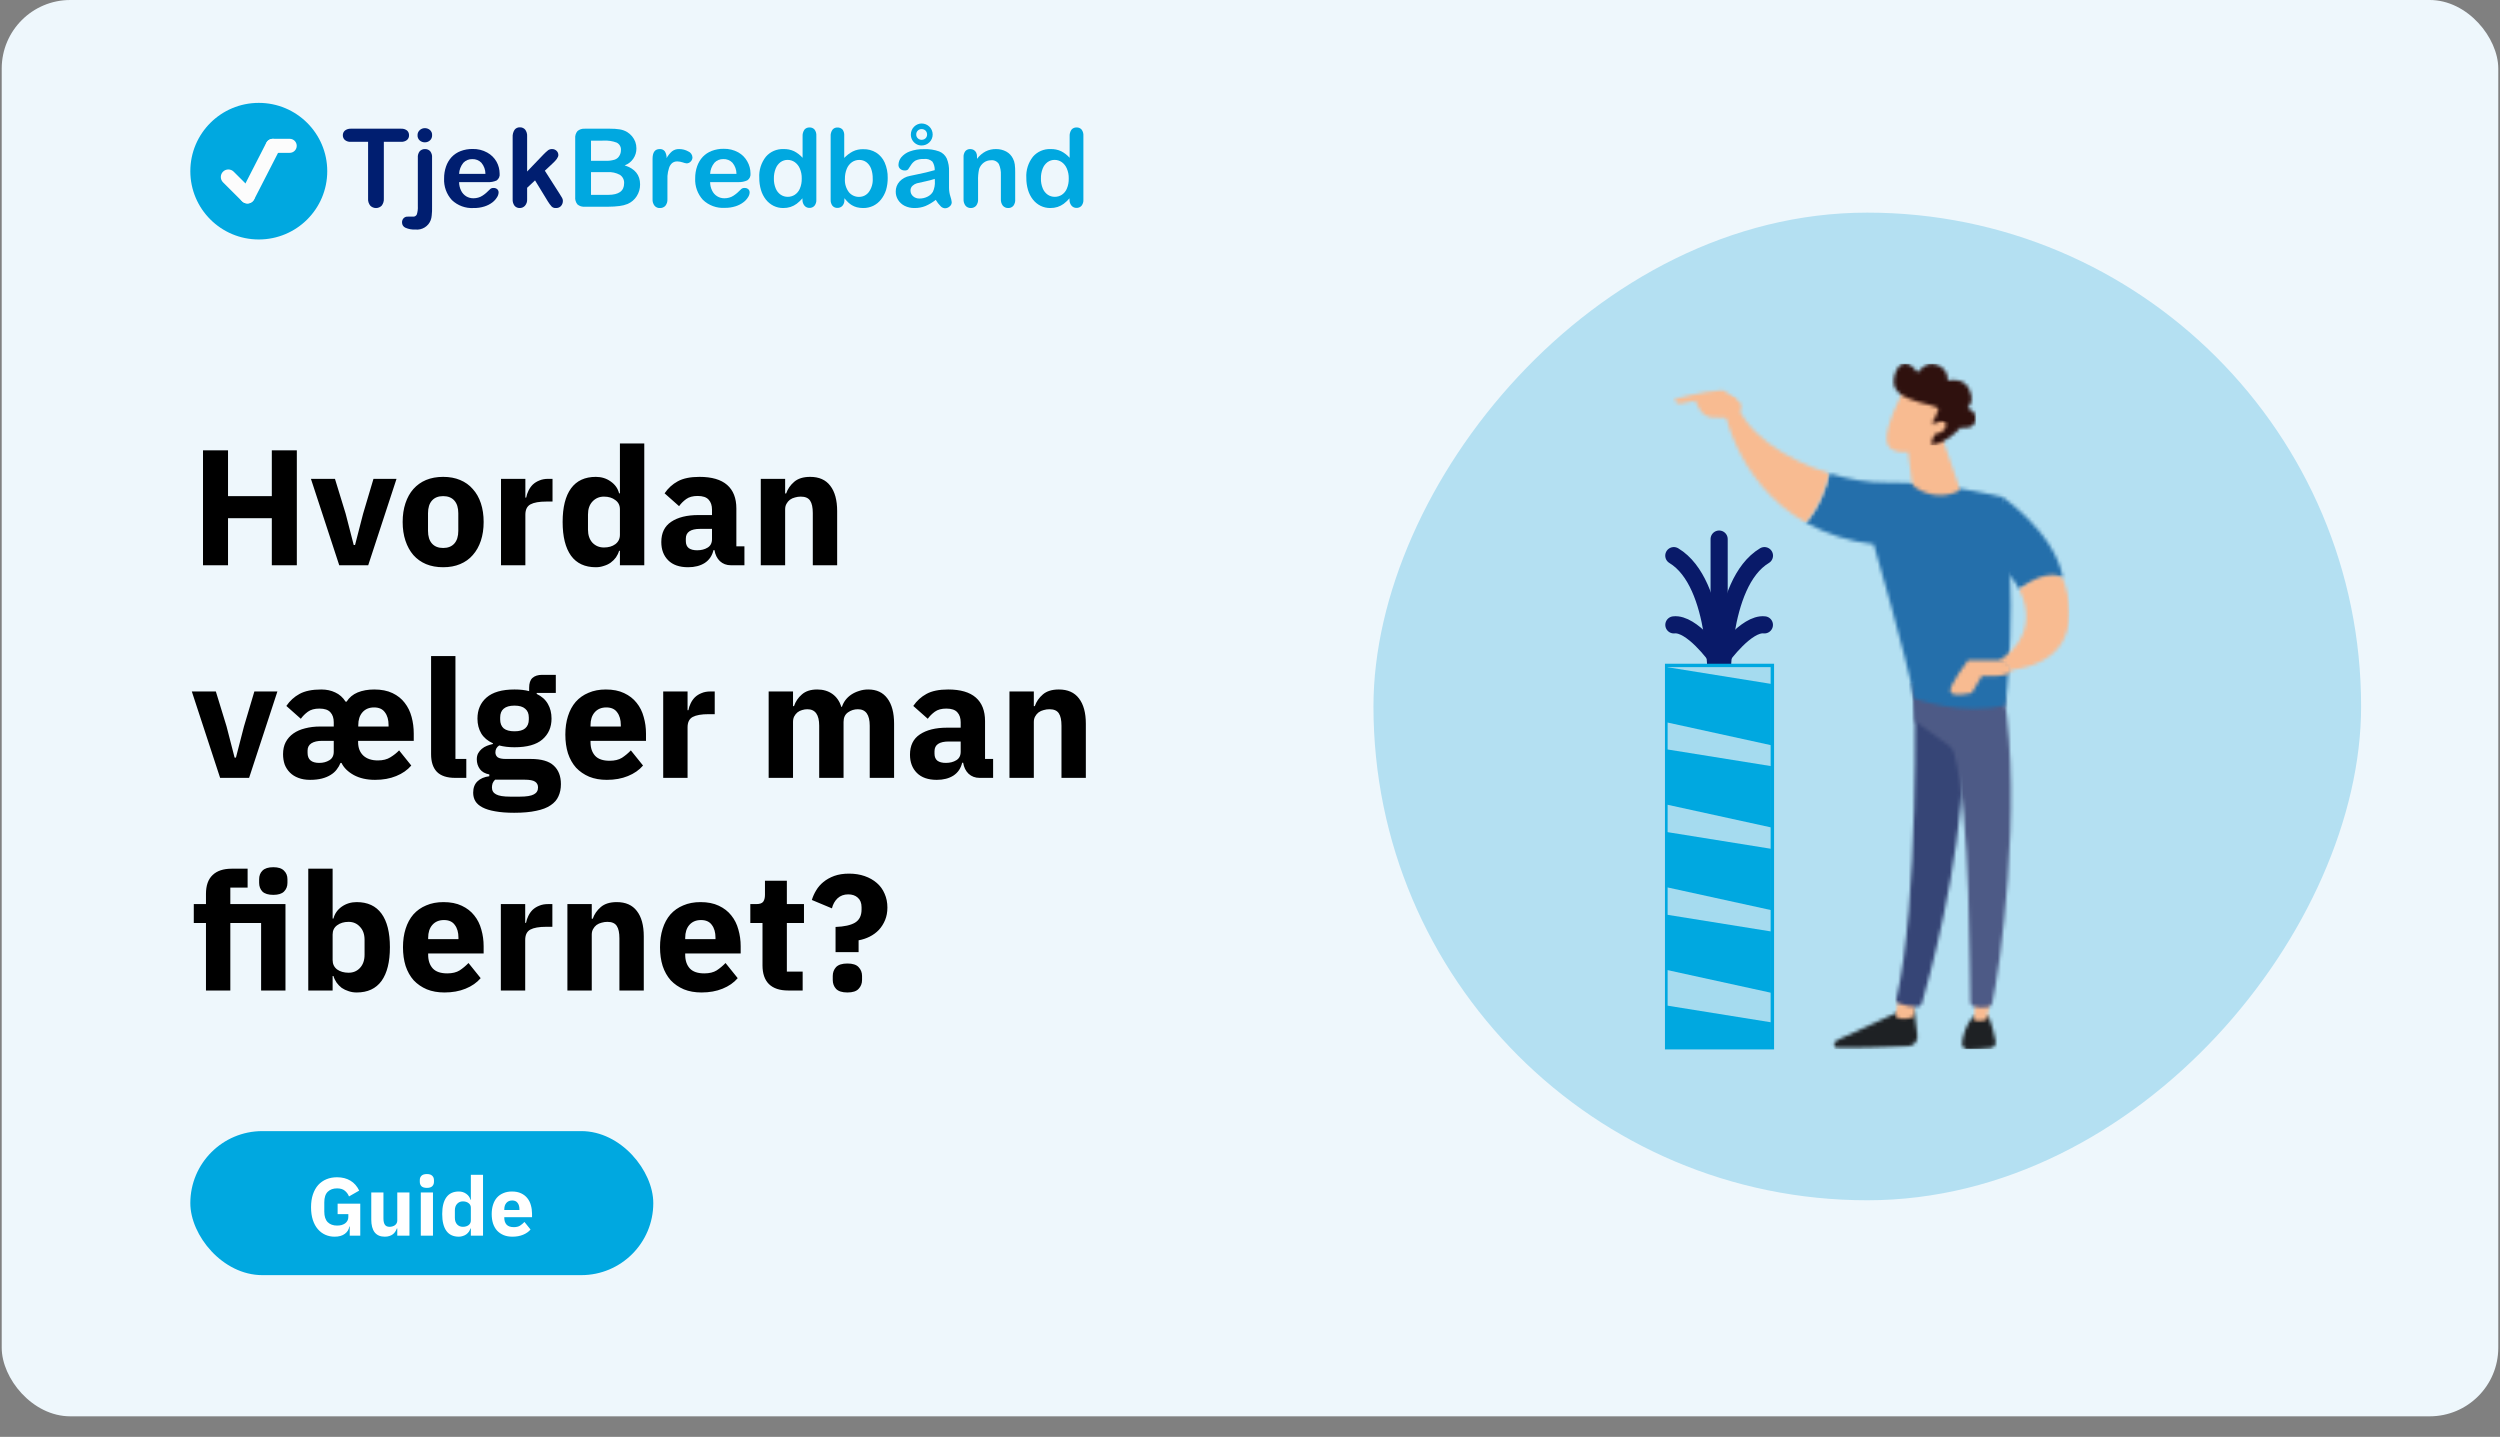 <svg width="729" height="419" viewBox="0 0 729 419" fill="none" xmlns="http://www.w3.org/2000/svg">
<rect x="0" y="0" width="729" height="419" fill="#808080" stroke="none"/>
<g clip-path="url(#clip0_1464_41031)">
<rect x="0.5" width="728" height="413" rx="20" fill="url(#paint0_linear_1464_41031)"/>
<path d="M75.463 69.83C86.489 69.83 95.426 60.914 95.426 49.915C95.426 38.916 86.489 30 75.463 30C64.438 30 55.5 38.916 55.5 49.915C55.5 60.914 64.438 69.83 75.463 69.83Z" fill="#00A8E0"/>
<path d="M67.601 50.601C67.042 50.043 66.135 50.043 65.576 50.601C65.016 51.159 65.016 52.064 65.576 52.622L71.115 58.147C71.674 58.705 72.581 58.705 73.14 58.147C73.699 57.589 73.699 56.685 73.14 56.127L67.601 50.601Z" fill="#FCFCFC" stroke="#FCFCFC" stroke-width="1.532" stroke-miterlimit="10"/>
<path d="M80.854 43.333C81.214 42.63 80.935 41.769 80.231 41.41C79.526 41.051 78.663 41.329 78.303 42.032L70.894 56.489C70.534 57.192 70.813 58.053 71.517 58.412C72.221 58.771 73.084 58.493 73.444 57.79L80.854 43.333Z" fill="#FCFCFC" stroke="#FCFCFC" stroke-width="1.532" stroke-miterlimit="10"/>
<path d="M84.479 43.803C85.187 43.803 85.761 43.23 85.761 42.523C85.761 41.816 85.187 41.243 84.479 41.243H79.535C78.826 41.243 78.252 41.816 78.252 42.523C78.252 43.23 78.826 43.803 79.535 43.803H84.479Z" fill="#FCFCFC" stroke="#FCFCFC" stroke-width="1.532" stroke-miterlimit="10"/>
<path d="M116.909 41.355H111.928V57.866C111.988 58.624 111.762 59.378 111.293 59.978C111.076 60.196 110.818 60.37 110.534 60.488C110.25 60.607 109.945 60.668 109.637 60.668C109.328 60.668 109.023 60.607 108.739 60.488C108.455 60.37 108.197 60.196 107.98 59.978C107.503 59.386 107.272 58.635 107.333 57.878V41.355H102.351C101.722 41.413 101.095 41.231 100.595 40.845C100.395 40.676 100.236 40.464 100.128 40.226C100.021 39.987 99.967 39.728 99.972 39.466C99.961 39.205 100.008 38.943 100.112 38.702C100.215 38.462 100.372 38.247 100.57 38.075C101.05 37.704 101.645 37.51 102.252 37.528H116.909C117.547 37.478 118.181 37.664 118.69 38.05C118.881 38.225 119.031 38.439 119.132 38.677C119.233 38.914 119.282 39.171 119.276 39.429C119.288 39.697 119.239 39.964 119.131 40.21C119.023 40.456 118.859 40.673 118.653 40.845C118.152 41.22 117.533 41.401 116.909 41.355Z" fill="#001E70"/>
<path d="M125.988 45.989V60.338C126.013 61.167 125.98 61.998 125.888 62.823C125.852 63.298 125.751 63.766 125.589 64.214C125.252 65.093 124.633 65.835 123.829 66.327C123.026 66.819 122.081 67.033 121.143 66.935C120.145 66.99 119.147 66.811 118.229 66.413C117.93 66.285 117.676 66.072 117.499 65.8C117.321 65.528 117.229 65.209 117.233 64.885C117.22 64.658 117.254 64.432 117.331 64.218C117.408 64.005 117.527 63.809 117.681 63.643C117.84 63.475 118.034 63.346 118.25 63.264C118.466 63.183 118.697 63.151 118.927 63.17H120.409C120.645 63.196 120.883 63.146 121.089 63.028C121.295 62.91 121.458 62.729 121.554 62.512C121.789 61.74 121.886 60.932 121.841 60.127V45.989C121.776 45.313 121.972 44.637 122.389 44.1C122.586 43.89 122.825 43.725 123.092 43.616C123.358 43.506 123.645 43.456 123.933 43.467C124.217 43.457 124.5 43.508 124.762 43.617C125.025 43.727 125.26 43.892 125.452 44.1C125.863 44.64 126.055 45.314 125.988 45.989ZM123.883 41.504C123.334 41.513 122.802 41.318 122.389 40.957C122.174 40.767 122.006 40.53 121.896 40.266C121.786 40.001 121.737 39.715 121.754 39.429C121.745 39.148 121.799 38.869 121.911 38.612C122.023 38.354 122.19 38.124 122.401 37.938C122.808 37.565 123.343 37.36 123.896 37.367C124.428 37.362 124.945 37.547 125.353 37.889C125.574 38.077 125.748 38.314 125.861 38.582C125.973 38.849 126.021 39.14 126 39.429C126.015 39.712 125.966 39.994 125.859 40.256C125.751 40.518 125.587 40.753 125.378 40.945C124.97 41.315 124.435 41.515 123.883 41.504Z" fill="#001E70"/>
<path d="M142.165 53.108H133.871C133.874 53.969 134.075 54.819 134.456 55.593C134.789 56.279 135.312 56.856 135.963 57.257C136.587 57.629 137.303 57.823 138.03 57.816C138.502 57.821 138.971 57.758 139.425 57.63C139.868 57.514 140.289 57.325 140.67 57.071C141.051 56.829 141.413 56.559 141.754 56.263C142.09 55.977 142.513 55.58 142.999 55.083C143.266 54.881 143.599 54.784 143.933 54.81C144.313 54.791 144.686 54.915 144.979 55.157C145.12 55.283 145.23 55.439 145.301 55.614C145.372 55.788 145.403 55.976 145.39 56.164C145.361 56.642 145.206 57.105 144.942 57.506C144.58 58.096 144.112 58.615 143.559 59.034C142.873 59.551 142.102 59.946 141.28 60.202C140.258 60.527 139.19 60.682 138.117 60.661C136.955 60.73 135.792 60.559 134.699 60.16C133.606 59.76 132.608 59.14 131.766 58.338C130.99 57.489 130.39 56.496 130.001 55.415C129.612 54.334 129.441 53.187 129.499 52.039C129.488 50.856 129.677 49.68 130.06 48.561C130.408 47.539 130.963 46.6 131.691 45.803C132.428 45.028 133.33 44.43 134.331 44.051C135.441 43.632 136.62 43.425 137.806 43.442C139.298 43.4 140.774 43.761 142.077 44.486C143.223 45.111 144.168 46.045 144.805 47.182C145.374 48.218 145.678 49.379 145.689 50.561C145.752 50.955 145.702 51.358 145.546 51.725C145.389 52.092 145.133 52.407 144.805 52.636C143.974 52.998 143.07 53.16 142.165 53.108ZM133.871 50.697H141.554C141.552 49.518 141.138 48.376 140.384 47.467C140.04 47.109 139.623 46.828 139.161 46.644C138.699 46.46 138.203 46.376 137.706 46.399C137.22 46.385 136.737 46.473 136.288 46.66C135.839 46.846 135.436 47.126 135.103 47.48C134.36 48.395 133.928 49.522 133.871 50.697Z" fill="#001E70"/>
<path d="M159.75 58.722L156.014 52.598L153.71 54.759V58.126C153.755 58.811 153.527 59.485 153.075 60.002C152.887 60.209 152.659 60.374 152.404 60.488C152.148 60.601 151.872 60.66 151.593 60.661C151.303 60.676 151.014 60.627 150.746 60.515C150.479 60.403 150.24 60.232 150.049 60.015C149.638 59.46 149.439 58.777 149.488 58.089V40.013C149.438 39.257 149.63 38.504 150.036 37.864C150.214 37.622 150.45 37.428 150.721 37.3C150.993 37.172 151.293 37.114 151.593 37.13C151.883 37.118 152.173 37.171 152.44 37.285C152.707 37.399 152.946 37.571 153.137 37.789C153.559 38.358 153.762 39.059 153.71 39.764V50.014L158.48 45.044C158.903 44.599 159.357 44.184 159.837 43.802C160.169 43.572 160.566 43.454 160.971 43.467C161.213 43.46 161.455 43.502 161.682 43.59C161.908 43.677 162.115 43.808 162.291 43.976C162.46 44.135 162.594 44.328 162.684 44.542C162.774 44.756 162.818 44.986 162.814 45.218C162.814 45.839 162.241 46.672 161.095 47.703L158.878 49.778L163.225 56.586C163.548 57.095 163.773 57.48 163.922 57.741C164.052 57.973 164.125 58.233 164.134 58.499C164.165 59.082 163.963 59.654 163.573 60.089C163.387 60.282 163.162 60.432 162.913 60.531C162.664 60.629 162.396 60.673 162.129 60.661C161.904 60.683 161.677 60.658 161.463 60.587C161.248 60.516 161.051 60.402 160.883 60.251C160.458 59.778 160.079 59.267 159.75 58.722Z" fill="#001E70"/>
<path d="M177.483 60.276H170.521C170.137 60.314 169.75 60.274 169.382 60.159C169.013 60.043 168.672 59.855 168.379 59.605C167.881 58.986 167.648 58.196 167.732 57.406V40.386C167.692 40 167.73 39.61 167.843 39.239C167.957 38.868 168.143 38.523 168.392 38.224C168.683 37.974 169.022 37.784 169.387 37.665C169.752 37.546 170.138 37.499 170.521 37.529H177.906C178.852 37.516 179.798 37.583 180.733 37.727C181.489 37.85 182.215 38.112 182.875 38.498C183.415 38.834 183.898 39.253 184.307 39.74C184.709 40.227 185.029 40.777 185.254 41.367C185.469 41.974 185.578 42.612 185.578 43.256C185.594 44.336 185.274 45.395 184.66 46.286C184.046 47.176 183.17 47.854 182.153 48.225C185.158 49.178 186.657 51.029 186.649 53.779C186.664 54.993 186.322 56.185 185.665 57.207C185.032 58.208 184.112 58.996 183.025 59.468C182.257 59.773 181.453 59.978 180.634 60.077C179.588 60.208 178.536 60.274 177.483 60.276ZM172.339 41.02V46.896H176.561C177.462 46.931 178.362 46.818 179.226 46.56C179.537 46.458 179.825 46.296 180.073 46.083C180.32 45.87 180.524 45.61 180.671 45.318C180.928 44.872 181.061 44.366 181.057 43.852C181.112 43.391 181.021 42.925 180.798 42.517C180.575 42.11 180.23 41.782 179.812 41.579C178.62 41.132 177.347 40.937 176.075 41.007L172.339 41.02ZM177.184 50.188H172.339V56.822H177.321C180.434 56.822 181.991 55.7 181.991 53.456C182.026 52.968 181.929 52.48 181.71 52.043C181.491 51.605 181.158 51.235 180.746 50.971C179.653 50.388 178.421 50.117 177.184 50.188Z" fill="#00A8E0"/>
<path d="M194.62 54.561V58.089C194.669 58.789 194.452 59.481 194.01 60.028C193.814 60.235 193.576 60.398 193.312 60.507C193.048 60.617 192.764 60.669 192.478 60.661C192.18 60.686 191.881 60.64 191.604 60.528C191.327 60.416 191.081 60.24 190.884 60.015C190.45 59.471 190.236 58.783 190.286 58.089V46.324C190.286 44.423 190.971 43.467 192.354 43.467C192.644 43.44 192.936 43.488 193.201 43.605C193.467 43.723 193.698 43.906 193.873 44.138C194.231 44.729 194.408 45.411 194.384 46.101C194.787 45.36 195.319 44.696 195.952 44.138C196.56 43.667 197.315 43.429 198.082 43.467C198.988 43.47 199.879 43.701 200.673 44.138C201.029 44.28 201.338 44.522 201.558 44.835C201.779 45.148 201.904 45.519 201.919 45.902C201.918 46.136 201.87 46.367 201.775 46.58C201.68 46.794 201.543 46.986 201.371 47.144C201.221 47.299 201.044 47.422 200.847 47.507C200.651 47.593 200.439 47.638 200.225 47.641C199.837 47.592 199.456 47.496 199.091 47.355C198.585 47.183 198.056 47.087 197.522 47.07C196.971 47.047 196.428 47.218 195.991 47.554C195.559 47.947 195.245 48.45 195.081 49.008C194.838 49.748 194.687 50.516 194.632 51.294C194.62 52.213 194.62 53.294 194.62 54.561Z" fill="#00A8E0"/>
<path d="M215.317 53.108H207.073C207.071 53.97 207.272 54.821 207.658 55.592C207.977 56.266 208.485 56.833 209.118 57.227C209.752 57.621 210.486 57.826 211.233 57.816C211.704 57.821 212.174 57.758 212.627 57.63C213.071 57.514 213.492 57.325 213.873 57.071C214.251 56.826 214.613 56.556 214.955 56.263C215.293 55.977 215.716 55.58 216.201 55.083C216.465 54.883 216.792 54.785 217.122 54.809C217.508 54.789 217.885 54.913 218.182 55.157C218.322 55.283 218.431 55.439 218.503 55.613C218.574 55.788 218.606 55.976 218.593 56.164C218.563 56.644 218.404 57.108 218.131 57.505C217.778 58.08 217.317 58.582 216.774 58.984C216.088 59.501 215.317 59.896 214.495 60.152C213.472 60.476 212.405 60.631 211.331 60.611C210.17 60.68 209.007 60.51 207.914 60.11C206.821 59.71 205.823 59.09 204.981 58.288C204.204 57.44 203.605 56.446 203.216 55.365C202.826 54.284 202.656 53.137 202.714 51.989C202.703 50.807 202.892 49.63 203.275 48.511C203.623 47.489 204.178 46.55 204.906 45.753C205.643 44.978 206.545 44.38 207.546 44.001C208.656 43.582 209.835 43.375 211.02 43.392C212.513 43.352 213.988 43.712 215.293 44.436C216.414 45.067 217.334 46.002 217.945 47.132C218.523 48.165 218.832 49.327 218.841 50.511C218.9 50.908 218.845 51.314 218.682 51.681C218.519 52.049 218.255 52.362 217.92 52.586C217.105 52.959 216.214 53.138 215.317 53.108ZM207.073 50.697H214.757C214.757 49.513 214.343 48.367 213.586 47.455C213.242 47.097 212.825 46.816 212.364 46.632C211.902 46.447 211.405 46.364 210.909 46.386C210.425 46.374 209.944 46.464 209.497 46.65C209.051 46.836 208.649 47.115 208.319 47.467C207.568 48.384 207.132 49.516 207.073 50.697Z" fill="#00A8E0"/>
<path d="M233.998 58.251V57.828C233.495 58.416 232.932 58.95 232.316 59.419C231.768 59.824 231.158 60.138 230.511 60.351C229.826 60.566 229.112 60.671 228.394 60.661C227.419 60.67 226.455 60.453 225.58 60.028C224.701 59.588 223.931 58.96 223.325 58.189C222.675 57.351 222.19 56.398 221.893 55.381C221.561 54.247 221.396 53.071 221.407 51.89C221.263 49.651 221.956 47.438 223.35 45.678C223.981 44.952 224.767 44.376 225.651 43.994C226.535 43.611 227.493 43.431 228.457 43.467C229.52 43.43 230.578 43.643 231.545 44.088C232.488 44.57 233.332 45.223 234.035 46.014V39.802C233.987 39.104 234.171 38.41 234.559 37.827C234.736 37.608 234.963 37.435 235.221 37.321C235.477 37.206 235.758 37.154 236.041 37.168C236.317 37.15 236.596 37.195 236.852 37.301C237.11 37.407 237.339 37.569 237.522 37.777C237.906 38.296 238.091 38.935 238.046 39.578V58.214C238.095 58.867 237.895 59.515 237.485 60.028C237.302 60.224 237.077 60.38 236.827 60.483C236.578 60.585 236.309 60.634 236.041 60.624C235.77 60.632 235.502 60.581 235.255 60.473C235.007 60.366 234.786 60.205 234.608 60.003C234.193 59.515 233.975 58.89 233.998 58.251ZM225.666 52.039C225.636 53.039 225.818 54.034 226.202 54.959C226.499 55.695 227.006 56.33 227.659 56.785C228.263 57.187 228.975 57.399 229.701 57.394C230.425 57.4 231.134 57.197 231.743 56.81C232.403 56.377 232.918 55.758 233.225 55.033C233.628 54.088 233.819 53.066 233.786 52.039C233.813 51.041 233.621 50.049 233.225 49.132C232.913 48.387 232.4 47.742 231.743 47.269C231.136 46.85 230.415 46.625 229.677 46.623C228.931 46.615 228.202 46.846 227.597 47.281C226.952 47.767 226.46 48.427 226.177 49.182C225.821 50.092 225.647 51.062 225.666 52.039Z" fill="#00A8E0"/>
<path d="M246.178 39.591V46.051C246.9 45.292 247.742 44.654 248.669 44.163C249.622 43.691 250.681 43.465 251.744 43.505C253.06 43.464 254.359 43.81 255.481 44.498C256.579 45.197 257.446 46.204 257.971 47.393C258.589 48.81 258.891 50.345 258.855 51.89C258.869 53.084 258.704 54.273 258.37 55.419C258.048 56.428 257.546 57.371 256.888 58.202C256.278 58.972 255.504 59.596 254.621 60.028C253.707 60.457 252.705 60.674 251.695 60.661C251.073 60.665 250.454 60.59 249.851 60.438C249.335 60.303 248.838 60.094 248.382 59.817C248.012 59.591 247.665 59.329 247.349 59.034C246.948 58.644 246.574 58.229 246.227 57.791V58.214C246.282 58.866 246.077 59.514 245.654 60.015C245.469 60.215 245.243 60.373 244.992 60.477C244.742 60.583 244.47 60.632 244.197 60.624C243.926 60.638 243.656 60.59 243.405 60.484C243.156 60.379 242.932 60.219 242.753 60.015C242.365 59.498 242.174 58.859 242.217 58.214V39.777C242.167 39.091 242.353 38.408 242.74 37.839C242.912 37.621 243.135 37.447 243.389 37.332C243.642 37.218 243.919 37.166 244.197 37.181C244.48 37.166 244.761 37.214 245.021 37.321C245.282 37.429 245.516 37.593 245.705 37.802C246.066 38.326 246.233 38.958 246.178 39.591ZM246.377 52.164C246.286 53.552 246.698 54.927 247.535 56.04C247.901 56.487 248.366 56.843 248.893 57.08C249.421 57.317 249.995 57.429 250.574 57.406C251.108 57.403 251.635 57.277 252.112 57.038C252.589 56.798 253.004 56.453 253.326 56.027C254.168 54.879 254.577 53.471 254.484 52.052C254.505 51.07 254.344 50.093 254.011 49.17C253.734 48.431 253.262 47.782 252.641 47.294C252.042 46.856 251.317 46.624 250.574 46.635C249.805 46.628 249.052 46.858 248.419 47.294C247.752 47.779 247.233 48.442 246.925 49.207C246.543 50.145 246.356 51.151 246.377 52.164Z" fill="#00A8E0"/>
<path d="M272.866 58.276C271.956 58.999 270.955 59.601 269.889 60.065C268.865 60.475 267.768 60.678 266.664 60.661C265.673 60.68 264.69 60.463 263.799 60.027C263.007 59.632 262.339 59.026 261.869 58.276C261.425 57.559 261.192 56.733 261.196 55.89C261.176 54.8 261.572 53.742 262.305 52.934C263.11 52.074 264.172 51.499 265.331 51.294L267.337 50.871C268.407 50.66 269.316 50.461 270.077 50.275C270.836 50.089 271.671 49.877 272.567 49.616C272.596 48.74 272.361 47.875 271.894 47.132C271.562 46.827 271.166 46.6 270.736 46.467C270.305 46.333 269.85 46.297 269.404 46.361C268.57 46.311 267.736 46.465 266.975 46.809C266.413 47.146 265.943 47.615 265.605 48.175C265.215 48.772 264.941 49.186 264.783 49.418C264.639 49.533 264.473 49.618 264.296 49.667C264.118 49.716 263.932 49.728 263.75 49.703C263.292 49.71 262.848 49.546 262.504 49.244C262.338 49.099 262.205 48.919 262.116 48.717C262.028 48.516 261.986 48.296 261.994 48.076C262.01 47.285 262.286 46.522 262.778 45.902C263.441 45.114 264.299 44.514 265.268 44.163C266.609 43.678 268.029 43.451 269.453 43.492C270.947 43.428 272.44 43.651 273.85 44.15C274.834 44.528 275.633 45.271 276.079 46.225C276.569 47.426 276.794 48.718 276.739 50.014V54.809C276.743 55.653 276.878 56.491 277.137 57.294C277.327 57.833 277.458 58.391 277.523 58.959C277.526 59.199 277.473 59.437 277.367 59.653C277.262 59.869 277.105 60.057 276.913 60.201C276.537 60.547 276.043 60.738 275.53 60.735C275.052 60.699 274.607 60.482 274.286 60.127C273.732 59.575 273.255 58.952 272.866 58.276ZM272.579 52.163C271.69 52.458 270.782 52.699 269.864 52.884C268.681 53.132 267.859 53.319 267.374 53.443C266.912 53.578 266.485 53.816 266.128 54.139C265.921 54.315 265.756 54.537 265.649 54.787C265.541 55.037 265.492 55.308 265.505 55.58C265.503 55.89 265.566 56.197 265.693 56.48C265.819 56.763 266.007 57.015 266.24 57.22C266.765 57.681 267.448 57.921 268.145 57.891C268.954 57.895 269.753 57.708 270.474 57.344C271.118 57.03 271.66 56.539 272.031 55.928C272.486 54.936 272.682 53.847 272.604 52.76L272.579 52.163ZM268.755 36.013C269.177 36.013 269.595 36.096 269.986 36.257C270.375 36.418 270.729 36.654 271.028 36.952C271.327 37.249 271.562 37.602 271.724 37.991C271.886 38.38 271.969 38.797 271.969 39.218C271.969 39.639 271.886 40.056 271.724 40.444C271.562 40.833 271.327 41.187 271.028 41.484C270.729 41.782 270.375 42.018 269.986 42.179C269.595 42.34 269.177 42.423 268.755 42.423C268.191 42.432 267.633 42.282 267.149 41.988C266.67 41.701 266.274 41.292 266.003 40.803C265.733 40.315 265.595 39.764 265.605 39.206C265.608 38.356 265.948 37.543 266.55 36.943C267.152 36.342 267.967 36.004 268.818 36L268.755 36.013ZM268.755 37.64C268.547 37.633 268.337 37.67 268.143 37.746C267.948 37.823 267.771 37.939 267.623 38.087C267.474 38.235 267.359 38.412 267.28 38.606C267.204 38.801 267.168 39.009 267.175 39.218C267.167 39.424 267.205 39.63 267.285 39.821C267.364 40.012 267.483 40.183 267.635 40.324C267.781 40.471 267.956 40.586 268.149 40.663C268.341 40.74 268.548 40.777 268.755 40.771C269.034 40.771 269.308 40.703 269.553 40.572C269.798 40.443 270.003 40.248 270.141 40.008C270.281 39.769 270.348 39.495 270.337 39.218C270.337 39.006 270.3 38.795 270.226 38.597C270.149 38.406 270.034 38.233 269.889 38.087C269.583 37.798 269.177 37.638 268.755 37.64Z" fill="#00A8E0"/>
<path d="M284.896 45.802V46.324C285.554 45.427 286.405 44.689 287.386 44.163C288.332 43.688 289.379 43.45 290.437 43.467C291.485 43.451 292.517 43.704 293.439 44.2C294.275 44.66 294.95 45.368 295.369 46.225C295.646 46.748 295.827 47.316 295.905 47.902C296 48.664 296.041 49.432 296.028 50.2V58.064C296.104 58.759 295.912 59.455 295.494 60.015C295.306 60.228 295.074 60.396 294.814 60.508C294.552 60.62 294.27 60.672 293.986 60.661C293.697 60.67 293.408 60.616 293.142 60.502C292.874 60.388 292.636 60.218 292.443 60.002C292.022 59.456 291.814 58.777 291.857 58.089V51.045C291.912 49.946 291.712 48.849 291.272 47.84C291.034 47.453 290.688 47.142 290.277 46.946C289.866 46.75 289.407 46.676 288.956 46.734C288.211 46.73 287.486 46.965 286.887 47.405C286.256 47.871 285.779 48.516 285.518 49.256C285.26 50.418 285.156 51.608 285.207 52.797V58.089C285.259 58.787 285.045 59.479 284.609 60.027C284.412 60.237 284.172 60.402 283.906 60.511C283.639 60.62 283.352 60.671 283.065 60.661C282.781 60.667 282.499 60.611 282.238 60.498C281.978 60.384 281.746 60.215 281.558 60.002C281.138 59.456 280.929 58.777 280.973 58.089V45.864C280.922 45.221 281.109 44.581 281.495 44.063C281.678 43.864 281.901 43.706 282.15 43.603C282.401 43.5 282.67 43.454 282.94 43.467C283.294 43.462 283.642 43.552 283.949 43.728C284.263 43.917 284.513 44.193 284.671 44.523C284.849 44.925 284.926 45.364 284.896 45.802Z" fill="#00A8E0"/>
<path d="M311.869 58.251V57.828C311.364 58.413 310.8 58.946 310.188 59.419C309.639 59.824 309.029 60.138 308.382 60.351C307.697 60.566 306.983 60.671 306.265 60.661C305.29 60.67 304.327 60.453 303.451 60.028C302.572 59.588 301.802 58.96 301.196 58.189C300.546 57.351 300.06 56.398 299.764 55.381C299.431 54.247 299.267 53.071 299.278 51.89C299.135 49.651 299.827 47.438 301.221 45.678C301.853 44.952 302.638 44.376 303.522 43.994C304.406 43.611 305.364 43.431 306.326 43.467C307.391 43.43 308.45 43.643 309.416 44.088C310.359 44.57 311.203 45.223 311.906 46.014V39.802C311.858 39.104 312.042 38.41 312.43 37.827C312.607 37.608 312.834 37.435 313.092 37.321C313.348 37.206 313.629 37.154 313.912 37.168C314.188 37.15 314.467 37.195 314.723 37.301C314.981 37.407 315.21 37.569 315.393 37.777C315.777 38.296 315.962 38.935 315.917 39.578V58.214C315.966 58.867 315.766 59.515 315.356 60.028C315.171 60.224 314.948 60.379 314.698 60.481C314.449 60.584 314.18 60.633 313.912 60.624C313.642 60.632 313.373 60.581 313.125 60.473C312.878 60.366 312.657 60.205 312.479 60.003C312.064 59.515 311.846 58.89 311.869 58.251ZM303.537 52.039C303.507 53.039 303.689 54.034 304.073 54.959C304.37 55.695 304.878 56.33 305.53 56.785C306.134 57.187 306.846 57.399 307.572 57.394C308.296 57.4 309.005 57.197 309.615 56.81C310.27 56.375 310.78 55.757 311.084 55.033C311.487 54.088 311.677 53.066 311.645 52.039C311.671 51.041 311.48 50.049 311.084 49.132C310.771 48.387 310.259 47.742 309.602 47.269C308.994 46.85 308.274 46.625 307.535 46.623C306.79 46.615 306.06 46.846 305.455 47.281C304.81 47.767 304.318 48.427 304.036 49.182C303.684 50.093 303.514 51.063 303.537 52.039Z" fill="#00A8E0"/>
<path d="M79.26 151.102H66.492V164.83H59.196V131.326H66.492V144.67H79.26V131.326H86.556V164.83H79.26V151.102ZM98.922 164.83L90.666 139.63H97.674L100.794 149.806L103.146 158.926H103.53L105.882 149.806L108.906 139.63H115.626L107.37 164.83H98.922ZM129.224 165.406C127.368 165.406 125.704 165.102 124.232 164.494C122.792 163.886 121.56 163.006 120.536 161.854C119.544 160.702 118.776 159.31 118.232 157.678C117.688 156.046 117.416 154.222 117.416 152.206C117.416 150.19 117.688 148.366 118.232 146.734C118.776 145.102 119.544 143.726 120.536 142.606C121.56 141.454 122.792 140.574 124.232 139.966C125.704 139.358 127.368 139.054 129.224 139.054C131.08 139.054 132.728 139.358 134.168 139.966C135.64 140.574 136.872 141.454 137.864 142.606C138.888 143.726 139.672 145.102 140.216 146.734C140.76 148.366 141.031 150.19 141.031 152.206C141.031 154.222 140.76 156.046 140.216 157.678C139.672 159.31 138.888 160.702 137.864 161.854C136.872 163.006 135.64 163.886 134.168 164.494C132.728 165.102 131.08 165.406 129.224 165.406ZM129.224 159.79C130.632 159.79 131.72 159.358 132.488 158.494C133.256 157.63 133.64 156.398 133.64 154.798V149.662C133.64 148.062 133.256 146.83 132.488 145.966C131.72 145.102 130.632 144.67 129.224 144.67C127.816 144.67 126.728 145.102 125.96 145.966C125.192 146.83 124.808 148.062 124.808 149.662V154.798C124.808 156.398 125.192 157.63 125.96 158.494C126.728 159.358 127.816 159.79 129.224 159.79ZM146.093 164.83V139.63H153.197V145.102H153.437C153.565 144.398 153.789 143.726 154.109 143.086C154.429 142.414 154.845 141.822 155.357 141.31C155.901 140.798 156.541 140.398 157.277 140.11C158.013 139.79 158.877 139.63 159.869 139.63H161.117V146.254H159.341C157.261 146.254 155.709 146.526 154.685 147.07C153.693 147.614 153.197 148.622 153.197 150.094V164.83H146.093ZM180.768 160.606H180.528C180.336 161.278 180.032 161.918 179.616 162.526C179.2 163.102 178.688 163.614 178.08 164.062C177.504 164.478 176.832 164.798 176.064 165.022C175.328 165.278 174.56 165.406 173.76 165.406C170.56 165.406 168.144 164.286 166.512 162.046C164.88 159.774 164.064 156.494 164.064 152.206C164.064 147.918 164.88 144.654 166.512 142.414C168.144 140.174 170.56 139.054 173.76 139.054C175.392 139.054 176.832 139.502 178.08 140.398C179.36 141.294 180.176 142.446 180.528 143.854H180.768V129.31H187.872V164.83H180.768V160.606ZM176.112 159.646C177.456 159.646 178.56 159.326 179.424 158.686C180.32 158.014 180.768 157.102 180.768 155.95V148.51C180.768 147.358 180.32 146.462 179.424 145.822C178.56 145.15 177.456 144.814 176.112 144.814C174.768 144.814 173.648 145.294 172.752 146.254C171.888 147.182 171.456 148.446 171.456 150.046V154.414C171.456 156.014 171.888 157.294 172.752 158.254C173.648 159.182 174.768 159.646 176.112 159.646ZM213.139 164.83C211.859 164.83 210.787 164.43 209.923 163.63C209.091 162.83 208.563 161.758 208.339 160.414H208.051C207.667 162.046 206.819 163.294 205.507 164.158C204.195 164.99 202.579 165.406 200.659 165.406C198.131 165.406 196.195 164.734 194.851 163.39C193.507 162.046 192.835 160.27 192.835 158.062C192.835 155.406 193.795 153.438 195.715 152.158C197.667 150.846 200.307 150.19 203.635 150.19H207.619V148.606C207.619 147.39 207.299 146.43 206.659 145.726C206.019 144.99 204.947 144.622 203.443 144.622C202.035 144.622 200.915 144.926 200.083 145.534C199.251 146.142 198.563 146.83 198.019 147.598L193.795 143.854C194.819 142.35 196.099 141.182 197.635 140.35C199.203 139.486 201.315 139.054 203.971 139.054C207.555 139.054 210.243 139.838 212.035 141.406C213.827 142.974 214.723 145.262 214.723 148.27V159.31H217.075V164.83H213.139ZM203.299 160.462C204.483 160.462 205.491 160.206 206.323 159.694C207.187 159.182 207.619 158.35 207.619 157.198V154.222H204.163C201.379 154.222 199.987 155.166 199.987 157.054V157.774C199.987 158.702 200.275 159.39 200.851 159.838C201.427 160.254 202.243 160.462 203.299 160.462ZM221.843 164.83V139.63H228.947V143.902H229.235C229.683 142.59 230.467 141.454 231.587 140.494C232.707 139.534 234.259 139.054 236.243 139.054C238.835 139.054 240.787 139.918 242.099 141.646C243.443 143.374 244.115 145.838 244.115 149.038V164.83H237.011V149.614C237.011 147.982 236.755 146.782 236.243 146.014C235.731 145.214 234.819 144.814 233.507 144.814C232.931 144.814 232.371 144.894 231.827 145.054C231.283 145.182 230.787 145.406 230.339 145.726C229.923 146.046 229.587 146.446 229.331 146.926C229.075 147.374 228.947 147.902 228.947 148.51V164.83H221.843ZM64.188 226.83L55.932 201.63H62.94L66.06 211.806L68.412 220.926H68.796L71.148 211.806L74.172 201.63H80.892L72.636 226.83H64.188ZM93.866 216.03C92.586 216.03 91.562 216.27 90.794 216.75C90.058 217.23 89.69 217.934 89.69 218.862V219.534C89.69 221.486 90.826 222.462 93.098 222.462C94.218 222.462 95.194 222.206 96.026 221.694C96.89 221.182 97.322 220.35 97.322 219.198V216.03H93.866ZM113.306 211.854V211.422C113.306 209.886 112.954 208.654 112.25 207.726C111.578 206.766 110.522 206.286 109.082 206.286C107.642 206.286 106.506 206.766 105.674 207.726C104.874 208.654 104.474 209.902 104.474 211.47V211.854H113.306ZM110.186 221.742C111.658 221.742 112.874 221.438 113.834 220.83C114.826 220.222 115.674 219.55 116.378 218.814L119.93 223.23C118.81 224.542 117.338 225.566 115.514 226.302C113.722 227.038 111.674 227.406 109.37 227.406C106.97 227.406 104.906 226.942 103.178 226.014C101.45 225.054 100.25 223.87 99.578 222.462H99.29C99.034 223.134 98.666 223.774 98.186 224.382C97.738 224.99 97.146 225.518 96.41 225.966C95.706 226.414 94.858 226.766 93.866 227.022C92.874 227.278 91.722 227.406 90.41 227.406C89.13 227.406 87.994 227.214 87.002 226.83C86.042 226.478 85.226 225.966 84.554 225.294C83.882 224.622 83.37 223.838 83.018 222.942C82.698 222.014 82.538 221.006 82.538 219.918C82.538 218.574 82.794 217.406 83.306 216.414C83.85 215.39 84.602 214.542 85.562 213.87C86.522 213.198 87.658 212.702 88.97 212.382C90.314 212.03 91.77 211.854 93.338 211.854H97.322V210.606C97.322 209.39 97.002 208.43 96.362 207.726C95.722 206.99 94.65 206.622 93.146 206.622C91.738 206.622 90.618 206.926 89.786 207.534C88.954 208.142 88.266 208.83 87.722 209.598L83.498 205.854C84.522 204.35 85.802 203.182 87.338 202.35C88.906 201.486 91.018 201.054 93.674 201.054C95.21 201.054 96.57 201.342 97.754 201.918C98.97 202.462 99.978 203.358 100.778 204.606H101.066C101.834 203.39 102.906 202.494 104.282 201.918C105.69 201.342 107.306 201.054 109.13 201.054C111.21 201.054 112.986 201.406 114.458 202.11C115.93 202.814 117.114 203.758 118.01 204.942C118.938 206.126 119.61 207.502 120.026 209.07C120.442 210.606 120.65 212.222 120.65 213.918V216.03H104.426V216.414C104.426 218.046 104.922 219.342 105.914 220.302C106.938 221.262 108.362 221.742 110.186 221.742ZM132.759 226.83C130.327 226.83 128.535 226.238 127.383 225.054C126.263 223.87 125.703 222.158 125.703 219.918V191.31H132.807V221.31H135.975V226.83H132.759ZM163.562 228.654C163.562 229.998 163.322 231.182 162.842 232.206C162.394 233.23 161.642 234.094 160.586 234.798C159.53 235.534 158.122 236.078 156.362 236.43C154.634 236.814 152.49 237.006 149.93 237.006C147.754 237.006 145.898 236.862 144.362 236.574C142.858 236.318 141.626 235.934 140.666 235.422C139.738 234.942 139.05 234.334 138.602 233.598C138.186 232.894 137.978 232.078 137.978 231.15C137.978 229.742 138.394 228.638 139.226 227.838C140.058 227.038 141.21 226.542 142.682 226.35V225.822C141.466 225.598 140.554 225.086 139.946 224.286C139.338 223.454 139.034 222.494 139.034 221.406C139.034 220.734 139.162 220.158 139.418 219.678C139.706 219.166 140.058 218.734 140.474 218.382C140.922 217.998 141.434 217.694 142.01 217.47C142.586 217.246 143.162 217.07 143.738 216.942V216.75C142.202 216.046 141.066 215.086 140.33 213.87C139.594 212.622 139.226 211.182 139.226 209.55C139.226 206.99 140.106 204.942 141.866 203.406C143.658 201.838 146.378 201.054 150.026 201.054C151.69 201.054 153.114 201.214 154.298 201.534V200.574C154.298 199.23 154.618 198.27 155.258 197.694C155.93 197.086 156.874 196.782 158.09 196.782H162.074V202.062H156.506V202.35C157.978 203.054 159.066 204.03 159.77 205.278C160.474 206.494 160.826 207.918 160.826 209.55C160.826 212.078 159.93 214.11 158.138 215.646C156.378 217.15 153.674 217.902 150.026 217.902C148.394 217.902 146.906 217.726 145.562 217.374C144.826 217.854 144.458 218.526 144.458 219.39C144.458 219.998 144.682 220.478 145.13 220.83C145.61 221.15 146.394 221.31 147.482 221.31H154.778C157.85 221.31 160.074 221.95 161.45 223.23C162.858 224.51 163.562 226.318 163.562 228.654ZM156.89 229.614C156.89 228.878 156.602 228.318 156.026 227.934C155.45 227.55 154.442 227.358 153.002 227.358H144.362C144.042 227.678 143.802 228.03 143.642 228.414C143.514 228.83 143.45 229.23 143.45 229.614C143.45 230.542 143.85 231.214 144.65 231.63C145.45 232.078 146.81 232.302 148.73 232.302H151.61C153.53 232.302 154.89 232.078 155.69 231.63C156.49 231.214 156.89 230.542 156.89 229.614ZM150.026 213.246C151.434 213.246 152.474 212.958 153.146 212.382C153.85 211.774 154.202 210.91 154.202 209.79V209.214C154.202 208.094 153.85 207.246 153.146 206.67C152.474 206.062 151.434 205.758 150.026 205.758C148.618 205.758 147.562 206.062 146.858 206.67C146.186 207.246 145.85 208.094 145.85 209.214V209.79C145.85 210.91 146.186 211.774 146.858 212.382C147.562 212.958 148.618 213.246 150.026 213.246ZM176.949 227.406C175.029 227.406 173.317 227.102 171.813 226.494C170.309 225.854 169.029 224.974 167.973 223.854C166.949 222.702 166.165 221.31 165.621 219.678C165.109 218.046 164.853 216.222 164.853 214.206C164.853 212.222 165.109 210.43 165.621 208.83C166.133 207.198 166.885 205.806 167.877 204.654C168.901 203.502 170.149 202.622 171.621 202.014C173.093 201.374 174.773 201.054 176.661 201.054C178.741 201.054 180.517 201.406 181.989 202.11C183.493 202.814 184.709 203.758 185.637 204.942C186.597 206.126 187.285 207.502 187.701 209.07C188.149 210.606 188.373 212.222 188.373 213.918V216.03H172.197V216.414C172.197 218.078 172.645 219.406 173.541 220.398C174.437 221.358 175.845 221.838 177.765 221.838C179.237 221.838 180.437 221.55 181.365 220.974C182.293 220.366 183.157 219.646 183.957 218.814L187.509 223.23C186.389 224.542 184.917 225.566 183.093 226.302C181.301 227.038 179.253 227.406 176.949 227.406ZM176.805 206.286C175.365 206.286 174.229 206.766 173.397 207.726C172.597 208.654 172.197 209.902 172.197 211.47V211.854H181.029V211.422C181.029 209.886 180.677 208.654 179.973 207.726C179.301 206.766 178.245 206.286 176.805 206.286ZM193.39 226.83V201.63H200.494V207.102H200.734C200.862 206.398 201.086 205.726 201.406 205.086C201.726 204.414 202.142 203.822 202.654 203.31C203.198 202.798 203.838 202.398 204.574 202.11C205.31 201.79 206.174 201.63 207.166 201.63H208.414V208.254H206.638C204.558 208.254 203.006 208.526 201.982 209.07C200.99 209.614 200.494 210.622 200.494 212.094V226.83H193.39ZM224.14 226.83V201.63H231.244V205.902H231.532C231.98 204.558 232.748 203.422 233.836 202.494C234.924 201.534 236.412 201.054 238.3 201.054C240.028 201.054 241.5 201.486 242.716 202.35C243.932 203.214 244.812 204.478 245.356 206.142H245.5C245.724 205.438 246.06 204.782 246.508 204.174C246.988 203.534 247.564 202.99 248.236 202.542C248.908 202.094 249.66 201.742 250.492 201.486C251.324 201.198 252.22 201.054 253.18 201.054C255.612 201.054 257.468 201.918 258.748 203.646C260.06 205.374 260.716 207.838 260.716 211.038V226.83H253.612V211.614C253.612 208.414 252.46 206.814 250.156 206.814C249.1 206.814 248.14 207.118 247.276 207.726C246.412 208.334 245.98 209.262 245.98 210.51V226.83H238.876V211.614C238.876 208.414 237.724 206.814 235.42 206.814C234.908 206.814 234.396 206.894 233.884 207.054C233.404 207.182 232.956 207.406 232.54 207.726C232.156 208.046 231.836 208.446 231.58 208.926C231.356 209.374 231.244 209.902 231.244 210.51V226.83H224.14ZM285.655 226.83C284.375 226.83 283.303 226.43 282.439 225.63C281.607 224.83 281.079 223.758 280.855 222.414H280.567C280.183 224.046 279.335 225.294 278.023 226.158C276.711 226.99 275.095 227.406 273.175 227.406C270.647 227.406 268.711 226.734 267.367 225.39C266.023 224.046 265.351 222.27 265.351 220.062C265.351 217.406 266.311 215.438 268.231 214.158C270.183 212.846 272.823 212.19 276.151 212.19H280.135V210.606C280.135 209.39 279.815 208.43 279.175 207.726C278.535 206.99 277.463 206.622 275.959 206.622C274.551 206.622 273.431 206.926 272.599 207.534C271.767 208.142 271.079 208.83 270.535 209.598L266.311 205.854C267.335 204.35 268.615 203.182 270.151 202.35C271.719 201.486 273.831 201.054 276.487 201.054C280.071 201.054 282.759 201.838 284.551 203.406C286.343 204.974 287.239 207.262 287.239 210.27V221.31H289.591V226.83H285.655ZM275.815 222.462C276.999 222.462 278.007 222.206 278.839 221.694C279.703 221.182 280.135 220.35 280.135 219.198V216.222H276.679C273.895 216.222 272.503 217.166 272.503 219.054V219.774C272.503 220.702 272.791 221.39 273.367 221.838C273.943 222.254 274.759 222.462 275.815 222.462ZM294.359 226.83V201.63H301.463V205.902H301.751C302.199 204.59 302.983 203.454 304.103 202.494C305.223 201.534 306.775 201.054 308.759 201.054C311.351 201.054 313.303 201.918 314.615 203.646C315.959 205.374 316.631 207.838 316.631 211.038V226.83H309.527V211.614C309.527 209.982 309.271 208.782 308.759 208.014C308.247 207.214 307.335 206.814 306.023 206.814C305.447 206.814 304.887 206.894 304.343 207.054C303.799 207.182 303.303 207.406 302.855 207.726C302.439 208.046 302.103 208.446 301.847 208.926C301.591 209.374 301.463 209.902 301.463 210.51V226.83H294.359ZM60.06 269.15H56.508V263.63H60.06V260.654C60.06 258.222 60.7 256.398 61.98 255.182C63.26 253.934 65.132 253.31 67.596 253.31H72.204V258.83H67.164V263.63H83.244V288.83H76.14V269.15H67.164V288.83H60.06V269.15ZM79.692 260.942C78.252 260.942 77.196 260.622 76.524 259.982C75.884 259.31 75.564 258.462 75.564 257.438V256.382C75.564 255.358 75.884 254.526 76.524 253.886C77.196 253.214 78.252 252.878 79.692 252.878C81.132 252.878 82.172 253.214 82.812 253.886C83.484 254.526 83.82 255.358 83.82 256.382V257.438C83.82 258.462 83.484 259.31 82.812 259.982C82.172 260.622 81.132 260.942 79.692 260.942ZM89.89 253.31H96.994V267.854H97.234C97.586 266.446 98.386 265.294 99.634 264.398C100.914 263.502 102.37 263.054 104.002 263.054C107.202 263.054 109.618 264.174 111.25 266.414C112.882 268.654 113.698 271.918 113.698 276.206C113.698 280.494 112.882 283.774 111.25 286.046C109.618 288.286 107.202 289.406 104.002 289.406C103.17 289.406 102.386 289.278 101.65 289.022C100.914 288.798 100.242 288.478 99.634 288.062C99.058 287.614 98.562 287.102 98.146 286.526C97.73 285.918 97.426 285.278 97.234 284.606H96.994V288.83H89.89V253.31ZM101.65 283.646C102.994 283.646 104.098 283.182 104.962 282.254C105.858 281.294 106.306 280.014 106.306 278.414V274.046C106.306 272.446 105.858 271.182 104.962 270.254C104.098 269.294 102.994 268.814 101.65 268.814C100.306 268.814 99.186 269.15 98.29 269.822C97.426 270.462 96.994 271.358 96.994 272.51V279.95C96.994 281.102 97.426 282.014 98.29 282.686C99.186 283.326 100.306 283.646 101.65 283.646ZM129.605 289.406C127.685 289.406 125.973 289.102 124.469 288.494C122.965 287.854 121.685 286.974 120.629 285.854C119.605 284.702 118.821 283.31 118.277 281.678C117.765 280.046 117.509 278.222 117.509 276.206C117.509 274.222 117.765 272.43 118.277 270.83C118.789 269.198 119.541 267.806 120.533 266.654C121.557 265.502 122.805 264.622 124.277 264.014C125.749 263.374 127.429 263.054 129.317 263.054C131.397 263.054 133.173 263.406 134.645 264.11C136.149 264.814 137.365 265.758 138.293 266.942C139.253 268.126 139.941 269.502 140.357 271.07C140.805 272.606 141.029 274.222 141.029 275.918V278.03H124.853V278.414C124.853 280.078 125.301 281.406 126.197 282.398C127.093 283.358 128.501 283.838 130.421 283.838C131.893 283.838 133.093 283.55 134.021 282.974C134.949 282.366 135.813 281.646 136.613 280.814L140.165 285.23C139.045 286.542 137.573 287.566 135.749 288.302C133.957 289.038 131.909 289.406 129.605 289.406ZM129.461 268.286C128.021 268.286 126.885 268.766 126.053 269.726C125.253 270.654 124.853 271.902 124.853 273.47V273.854H133.685V273.422C133.685 271.886 133.333 270.654 132.629 269.726C131.957 268.766 130.901 268.286 129.461 268.286ZM146.046 288.83V263.63H153.15V269.102H153.39C153.518 268.398 153.742 267.726 154.062 267.086C154.382 266.414 154.798 265.822 155.31 265.31C155.854 264.798 156.494 264.398 157.23 264.11C157.966 263.79 158.83 263.63 159.822 263.63H161.07V270.254H159.294C157.214 270.254 155.662 270.526 154.638 271.07C153.646 271.614 153.15 272.622 153.15 274.094V288.83H146.046ZM165.453 288.83V263.63H172.557V267.902H172.845C173.293 266.59 174.077 265.454 175.197 264.494C176.317 263.534 177.869 263.054 179.853 263.054C182.445 263.054 184.397 263.918 185.709 265.646C187.053 267.374 187.725 269.838 187.725 273.038V288.83H180.621V273.614C180.621 271.982 180.365 270.782 179.853 270.014C179.341 269.214 178.429 268.814 177.117 268.814C176.541 268.814 175.981 268.894 175.437 269.054C174.893 269.182 174.397 269.406 173.949 269.726C173.533 270.046 173.197 270.446 172.941 270.926C172.685 271.374 172.557 271.902 172.557 272.51V288.83H165.453ZM204.558 289.406C202.638 289.406 200.926 289.102 199.422 288.494C197.918 287.854 196.638 286.974 195.582 285.854C194.558 284.702 193.774 283.31 193.23 281.678C192.718 280.046 192.462 278.222 192.462 276.206C192.462 274.222 192.718 272.43 193.23 270.83C193.742 269.198 194.494 267.806 195.486 266.654C196.51 265.502 197.758 264.622 199.23 264.014C200.702 263.374 202.382 263.054 204.27 263.054C206.35 263.054 208.126 263.406 209.598 264.11C211.102 264.814 212.318 265.758 213.246 266.942C214.206 268.126 214.894 269.502 215.31 271.07C215.758 272.606 215.982 274.222 215.982 275.918V278.03H199.806V278.414C199.806 280.078 200.254 281.406 201.15 282.398C202.046 283.358 203.454 283.838 205.374 283.838C206.846 283.838 208.046 283.55 208.974 282.974C209.902 282.366 210.766 281.646 211.566 280.814L215.118 285.23C213.998 286.542 212.526 287.566 210.702 288.302C208.91 289.038 206.862 289.406 204.558 289.406ZM204.414 268.286C202.974 268.286 201.838 268.766 201.006 269.726C200.206 270.654 199.806 271.902 199.806 273.47V273.854H208.638V273.422C208.638 271.886 208.286 270.654 207.582 269.726C206.91 268.766 205.854 268.286 204.414 268.286ZM229.832 288.83C227.368 288.83 225.496 288.206 224.216 286.958C222.968 285.71 222.344 283.886 222.344 281.486V269.15H218.792V263.63H220.568C221.528 263.63 222.184 263.406 222.536 262.958C222.888 262.478 223.064 261.806 223.064 260.942V256.814H229.448V263.63H234.44V269.15H229.448V283.31H234.056V288.83H229.832ZM243.647 277.646V270.302C246.175 270.206 248.063 269.79 249.311 269.054C250.591 268.286 251.231 267.006 251.231 265.214V264.542C251.231 263.326 250.863 262.398 250.127 261.758C249.423 261.118 248.495 260.798 247.343 260.798C246.095 260.798 245.055 261.182 244.223 261.95C243.423 262.718 242.879 263.694 242.591 264.878L236.735 262.43C237.023 261.47 237.439 260.542 237.983 259.646C238.527 258.718 239.231 257.902 240.095 257.198C240.991 256.462 242.047 255.87 243.263 255.422C244.511 254.974 245.951 254.75 247.583 254.75C249.247 254.75 250.767 254.99 252.143 255.47C253.519 255.95 254.703 256.622 255.695 257.486C256.687 258.35 257.439 259.39 257.951 260.606C258.495 261.822 258.767 263.166 258.767 264.638C258.767 265.982 258.543 267.198 258.095 268.286C257.647 269.374 257.039 270.334 256.271 271.166C255.503 271.966 254.607 272.622 253.583 273.134C252.559 273.646 251.487 273.998 250.367 274.19V277.646H243.647ZM247.103 289.406C245.567 289.406 244.463 289.054 243.791 288.35C243.151 287.646 242.831 286.782 242.831 285.758V284.606C242.831 283.582 243.151 282.718 243.791 282.014C244.463 281.31 245.567 280.958 247.103 280.958C248.639 280.958 249.727 281.31 250.367 282.014C251.039 282.718 251.375 283.582 251.375 284.606V285.758C251.375 286.782 251.039 287.646 250.367 288.35C249.727 289.054 248.639 289.406 247.103 289.406Z" fill="black"/>
<rect x="55.5" y="329.83" width="135" height="42" rx="21" fill="#00A8E0"/>
<path d="M101.98 357.666H101.86C101.732 358.514 101.3 359.218 100.564 359.778C99.828 360.338 98.828 360.618 97.564 360.618C96.604 360.618 95.708 360.434 94.876 360.066C94.044 359.698 93.316 359.154 92.692 358.434C92.068 357.714 91.58 356.818 91.228 355.746C90.876 354.674 90.7 353.434 90.7 352.026C90.7 350.618 90.884 349.37 91.252 348.282C91.62 347.194 92.132 346.282 92.788 345.546C93.46 344.81 94.26 344.25 95.188 343.866C96.116 343.482 97.148 343.29 98.284 343.29C99.788 343.29 101.084 343.618 102.172 344.274C103.26 344.914 104.116 345.882 104.74 347.178L101.764 348.882C101.508 348.226 101.108 347.674 100.564 347.226C100.02 346.762 99.26 346.53 98.284 346.53C97.148 346.53 96.244 346.858 95.572 347.514C94.9 348.17 94.564 349.202 94.564 350.61V353.298C94.564 354.69 94.9 355.722 95.572 356.394C96.244 357.05 97.148 357.378 98.284 357.378C98.732 357.378 99.156 357.33 99.556 357.234C99.956 357.122 100.308 356.962 100.612 356.754C100.916 356.53 101.148 356.266 101.308 355.962C101.484 355.658 101.572 355.298 101.572 354.882V354.042H98.452V350.994H105.052V360.33H101.98V357.666ZM115.846 358.218H115.726C115.614 358.538 115.462 358.842 115.27 359.13C115.094 359.418 114.862 359.674 114.574 359.898C114.286 360.122 113.942 360.298 113.542 360.426C113.158 360.554 112.71 360.618 112.198 360.618C110.902 360.618 109.918 360.194 109.246 359.346C108.59 358.482 108.262 357.25 108.262 355.65V347.73H111.814V355.338C111.814 356.106 111.95 356.698 112.222 357.114C112.494 357.53 112.958 357.738 113.614 357.738C113.886 357.738 114.158 357.698 114.43 357.618C114.702 357.538 114.942 357.426 115.15 357.282C115.358 357.122 115.526 356.93 115.654 356.706C115.782 356.482 115.846 356.218 115.846 355.914V347.73H119.398V360.33H115.846V358.218ZM124.479 346.386C123.759 346.386 123.231 346.226 122.895 345.906C122.575 345.57 122.415 345.146 122.415 344.634V344.106C122.415 343.594 122.575 343.178 122.895 342.858C123.231 342.522 123.759 342.354 124.479 342.354C125.199 342.354 125.719 342.522 126.039 342.858C126.375 343.178 126.543 343.594 126.543 344.106V344.634C126.543 345.146 126.375 345.57 126.039 345.906C125.719 346.226 125.199 346.386 124.479 346.386ZM122.703 347.73H126.255V360.33H122.703V347.73ZM137.298 358.218H137.178C137.082 358.554 136.93 358.874 136.722 359.178C136.514 359.466 136.258 359.722 135.954 359.946C135.666 360.154 135.33 360.314 134.946 360.426C134.578 360.554 134.194 360.618 133.794 360.618C132.194 360.618 130.986 360.058 130.17 358.938C129.354 357.802 128.946 356.162 128.946 354.018C128.946 351.874 129.354 350.242 130.17 349.122C130.986 348.002 132.194 347.442 133.794 347.442C134.61 347.442 135.33 347.666 135.954 348.114C136.594 348.562 137.002 349.138 137.178 349.842H137.298V342.57H140.85V360.33H137.298V358.218ZM134.97 357.738C135.642 357.738 136.194 357.578 136.626 357.258C137.074 356.922 137.298 356.466 137.298 355.89V352.17C137.298 351.594 137.074 351.146 136.626 350.826C136.194 350.49 135.642 350.322 134.97 350.322C134.298 350.322 133.738 350.562 133.29 351.042C132.858 351.506 132.642 352.138 132.642 352.938V355.122C132.642 355.922 132.858 356.562 133.29 357.042C133.738 357.506 134.298 357.738 134.97 357.738ZM149.428 360.618C148.468 360.618 147.612 360.466 146.86 360.162C146.108 359.842 145.468 359.402 144.94 358.842C144.428 358.266 144.036 357.57 143.764 356.754C143.508 355.938 143.38 355.026 143.38 354.018C143.38 353.026 143.508 352.13 143.764 351.33C144.02 350.514 144.396 349.818 144.892 349.242C145.404 348.666 146.028 348.226 146.764 347.922C147.5 347.602 148.34 347.442 149.284 347.442C150.324 347.442 151.212 347.618 151.948 347.97C152.7 348.322 153.308 348.794 153.772 349.386C154.252 349.978 154.596 350.666 154.804 351.45C155.028 352.218 155.14 353.026 155.14 353.874V354.93H147.052V355.122C147.052 355.954 147.276 356.618 147.724 357.114C148.172 357.594 148.876 357.834 149.836 357.834C150.572 357.834 151.172 357.69 151.636 357.402C152.1 357.098 152.532 356.738 152.932 356.322L154.708 358.53C154.148 359.186 153.412 359.698 152.5 360.066C151.604 360.434 150.58 360.618 149.428 360.618ZM149.356 350.058C148.636 350.058 148.068 350.298 147.652 350.778C147.252 351.242 147.052 351.866 147.052 352.65V352.842H151.468V352.626C151.468 351.858 151.292 351.242 150.94 350.778C150.604 350.298 150.076 350.058 149.356 350.058Z" fill="white"/>
<rect width="288" height="288" rx="144" transform="matrix(-1 0 0 1 688.5 62)" fill="#B4E0F2"/>
<g clip-path="url(#clip1_1464_41031)">
<mask id="mask0_1464_41031" style="mask-type:luminance" maskUnits="userSpaceOnUse" x="534" y="294" width="26" height="12">
<path d="M554.73 294.554L535.92 303.222C535.452 303.438 535.085 303.826 534.894 304.305C534.841 304.438 534.821 304.582 534.834 304.724C534.848 304.867 534.895 305.004 534.972 305.124C535.049 305.244 535.154 305.345 535.277 305.416C535.401 305.488 535.54 305.529 535.682 305.536C539.769 305.719 551.157 305.287 556.48 305.064C556.852 305.049 557.217 304.959 557.553 304.799C557.889 304.639 558.189 304.413 558.435 304.133C558.682 303.854 558.869 303.527 558.986 303.173C559.103 302.819 559.147 302.445 559.115 302.073C558.766 298.066 558.052 294.017 558.052 294.017L554.73 294.554Z" fill="white"/>
</mask>
<g mask="url(#mask0_1464_41031)">
<path d="M547.989 281.734L528.854 299.376L545.936 317.989L565.071 300.348L547.989 281.734Z" fill="#1E2124"/>
</g>
<mask id="mask1_1464_41031" style="mask-type:luminance" maskUnits="userSpaceOnUse" x="552" y="290" width="7" height="8">
<path d="M552.52 296.285C554.77 298.017 558.063 296.479 558.063 296.479L558.636 291.637L553.882 290.889L552.52 296.285Z" fill="white"/>
</mask>
<g mask="url(#mask1_1464_41031)">
<path d="M558.638 290.89H552.52V298.017H558.638V290.89Z" fill="#F8BB91"/>
</g>
<mask id="mask2_1464_41031" style="mask-type:luminance" maskUnits="userSpaceOnUse" x="552" y="200" width="22" height="94">
<path d="M558.208 200.615C558.456 201.879 559.538 263.709 552.942 291.416C552.888 291.634 552.914 291.865 553.015 292.065C553.116 292.266 553.285 292.424 553.492 292.51C555.208 293.175 557.024 293.545 558.862 293.604C559.22 293.616 559.572 293.508 559.862 293.298C560.152 293.087 560.365 292.786 560.466 292.442C562.35 286.013 571.383 253.803 572.561 223.035C573.877 188.654 572.561 221.865 572.561 221.865L571.79 200.613L558.208 200.615Z" fill="white"/>
</mask>
<g mask="url(#mask2_1464_41031)">
<path d="M573.273 185.129L535.326 191.676L553.442 297.155L591.389 290.608L573.273 185.129Z" fill="#364576"/>
</g>
<mask id="mask3_1464_41031" style="mask-type:luminance" maskUnits="userSpaceOnUse" x="572" y="296" width="10" height="10">
<path d="M575.457 296.357C573.146 298.892 572.398 302.143 572.158 304.125C572.13 304.36 572.153 304.598 572.224 304.824C572.295 305.049 572.412 305.257 572.569 305.434C572.726 305.611 572.918 305.752 573.133 305.85C573.348 305.947 573.581 305.997 573.817 305.998C575.984 306.013 578.691 305.79 580.448 305.618C580.683 305.594 580.909 305.522 581.114 305.405C581.318 305.288 581.496 305.129 581.636 304.939C581.775 304.749 581.873 304.531 581.923 304.301C581.974 304.07 581.975 303.832 581.927 303.601C580.828 298.171 579.692 296.127 579.692 296.127L575.457 296.357Z" fill="white"/>
</mask>
<g mask="url(#mask3_1464_41031)">
<path d="M577.502 291.087L567.123 300.656L576.661 311.05L587.041 301.481L577.502 291.087Z" fill="#1E2124"/>
</g>
<mask id="mask4_1464_41031" style="mask-type:luminance" maskUnits="userSpaceOnUse" x="575" y="289" width="6" height="9">
<path d="M575.406 297.494C578.026 298.21 579.35 297.222 579.35 297.222L580.689 289.9L576.046 289.616L575.406 297.494Z" fill="white"/>
</mask>
<g mask="url(#mask4_1464_41031)">
<path d="M580.689 289.616H575.406V298.21H580.689V289.616Z" fill="#F8BB91"/>
</g>
<mask id="mask5_1464_41031" style="mask-type:luminance" maskUnits="userSpaceOnUse" x="557" y="199" width="30" height="95">
<path d="M558.41 210.324L568.164 217.274C568.951 217.834 569.52 218.65 569.775 219.583C574.801 238.013 574.265 284.645 574.562 292.243C574.573 292.524 574.672 292.795 574.845 293.017C575.018 293.238 575.256 293.4 575.525 293.479C576.902 293.841 578.342 293.898 579.743 293.646C580.027 293.598 580.291 293.467 580.501 293.269C580.711 293.072 580.858 292.816 580.923 292.535C583.137 283.139 589.7 235.133 584.305 202.511L557.662 199.091L558.41 210.324Z" fill="white"/>
</mask>
<g mask="url(#mask5_1464_41031)">
<path d="M588.803 193.705L541.842 201.821L558.621 299.364L605.582 291.249L588.803 193.705Z" fill="#4D5A86"/>
</g>
<mask id="mask6_1464_41031" style="mask-type:luminance" maskUnits="userSpaceOnUse" x="526" y="138" width="61" height="69">
<path d="M526.611 152.411C532.723 155.784 539.437 157.919 546.37 158.696C546.37 158.696 556.071 191.838 558.153 203.615C558.153 203.615 572.267 208.913 584.779 205.625C584.779 205.625 588.754 173.128 583.937 144.953C583.937 144.953 566.104 140.432 549.942 140.7C544.957 140.783 539.175 139.832 533.461 138.052C532.624 141.623 530.697 147.664 526.611 152.411Z" fill="white"/>
</mask>
<g mask="url(#mask6_1464_41031)">
<path d="M547.814 108.522L493.092 184.736L567.551 238.444L622.274 162.23L547.814 108.522Z" fill="#246FAB"/>
</g>
<mask id="mask7_1464_41031" style="mask-type:luminance" maskUnits="userSpaceOnUse" x="502" y="115" width="32" height="38">
<path d="M502.203 116.84C502.203 116.84 505.35 140.429 526.612 152.411C530.698 147.664 532.625 141.624 533.461 138.052C520.649 134.062 508.179 125.897 505.8 115.828C505.435 115.683 505.047 115.61 504.655 115.613C504.18 115.616 503.712 115.729 503.287 115.941C502.861 116.154 502.491 116.462 502.203 116.841" fill="white"/>
</mask>
<g mask="url(#mask7_1464_41031)">
<path d="M533.461 115.612H502.203V152.411H533.461V115.612Z" fill="#F8BB91"/>
</g>
<mask id="mask8_1464_41031" style="mask-type:luminance" maskUnits="userSpaceOnUse" x="488" y="113" width="20" height="9">
<path d="M488.287 116.386C488.34 116.779 488.543 117.136 488.855 117.382C489.167 117.627 489.561 117.741 489.955 117.699L494.352 116.859C494.982 118.044 495.383 119.25 496.368 120.335C497.128 121.154 498.173 121.649 499.286 121.717C500.404 121.796 501.878 121.868 503.097 121.823C503.745 121.817 504.383 121.664 504.963 121.375C505.543 121.086 506.05 120.668 506.446 120.155C506.799 120.583 508.52 119.404 507.326 117.273C506.479 116.674 503.099 113.721 502.055 113.78C496.49 114.094 488.287 116.386 488.287 116.386Z" fill="white"/>
</mask>
<g mask="url(#mask8_1464_41031)">
<path d="M489.373 106.987L486.492 124.694L507.829 128.196L510.71 110.49L489.373 106.987Z" fill="#F8BB91"/>
</g>
<mask id="mask9_1464_41031" style="mask-type:luminance" maskUnits="userSpaceOnUse" x="496" y="115" width="8" height="5">
<path d="M498.214 118.093C499.416 118.124 503.845 119.997 503.845 119.997L502.872 116.354L500.389 115.797L496.842 116.862C496.774 117.518 497.012 118.063 498.213 118.094" fill="white"/>
</mask>
<g mask="url(#mask9_1464_41031)">
<path d="M496.289 117.594L502.639 121.856L505.27 117.917L498.921 113.654L496.289 117.594Z" fill="#F8BB91"/>
</g>
<mask id="mask10_1464_41031" style="mask-type:luminance" maskUnits="userSpaceOnUse" x="577" y="144" width="25" height="28">
<path d="M577.738 160.639C577.738 160.639 586.508 166.671 588.801 171.842C592.768 169.838 597.087 168.625 601.516 168.27C599.033 155.235 583.937 144.954 583.937 144.954L577.738 160.639Z" fill="white"/>
</mask>
<g mask="url(#mask10_1464_41031)">
<path d="M585.847 133.643L565.02 162.667L593.415 183.136L614.242 154.111L585.847 133.643Z" fill="#246FAB"/>
</g>
<mask id="mask11_1464_41031" style="mask-type:luminance" maskUnits="userSpaceOnUse" x="555" y="127" width="17" height="18">
<path d="M555.846 127.552L557.509 140.453C557.558 140.821 557.689 141.174 557.89 141.486C558.091 141.798 558.358 142.062 558.673 142.259C564.759 146.126 569.81 143.881 571.211 143.104C571.322 143.043 571.407 142.944 571.451 142.826C571.496 142.707 571.497 142.577 571.455 142.458L566.313 127.552H555.846Z" fill="white"/>
</mask>
<g mask="url(#mask11_1464_41031)">
<path d="M571.533 127.222L555.459 127.557L555.852 146.451L571.926 146.115L571.533 127.222Z" fill="#F8BB91"/>
</g>
<mask id="mask12_1464_41031" style="mask-type:luminance" maskUnits="userSpaceOnUse" x="550" y="113" width="19" height="19">
<path d="M550.2 128.705C550.924 133.008 557.922 132.699 564.034 129.205L568.302 117.704L555.12 113.747C555.12 113.747 549.473 124.4 550.197 128.705" fill="white"/>
</mask>
<g mask="url(#mask12_1464_41031)">
<path d="M550.116 110.328L545.994 132.354L567.664 136.428L571.786 114.401L550.116 110.328Z" fill="#F8BB91"/>
</g>
<mask id="mask13_1464_41031" style="mask-type:luminance" maskUnits="userSpaceOnUse" x="552" y="106" width="25" height="24">
<path d="M552.466 112.779C553.596 115.85 558.961 117.189 562.559 118.053C566.158 118.918 565.143 119.568 565.143 119.568C564.804 120.76 564.274 121.889 563.574 122.911C563.539 122.965 563.516 123.025 563.507 123.088C563.498 123.152 563.503 123.216 563.521 123.277C563.539 123.338 563.57 123.395 563.613 123.443C563.655 123.491 563.707 123.529 563.765 123.554L564.558 123.906C564.659 123.952 564.739 124.033 564.783 124.134C564.827 124.235 564.831 124.349 564.796 124.454L563.196 129.116C563.173 129.187 563.167 129.262 563.179 129.335C563.192 129.408 563.223 129.477 563.269 129.536C563.315 129.594 563.375 129.639 563.443 129.668C563.512 129.697 563.586 129.709 563.66 129.701C567.357 129.271 570.774 125.701 571.531 124.858C571.58 124.805 571.641 124.765 571.708 124.741C571.776 124.716 571.848 124.709 571.919 124.72C572.806 124.847 575.911 125.092 576.064 122.307C576.175 120.293 575.066 119.564 574.209 119.301C574.137 119.28 574.072 119.24 574.019 119.185C573.967 119.131 573.93 119.064 573.911 118.991C573.892 118.918 573.892 118.841 573.912 118.768C573.931 118.695 573.969 118.628 574.022 118.574C574.735 117.84 575.519 116.338 574.314 113.685C572.851 110.462 569.719 110.679 568.414 110.928C568.35 110.94 568.284 110.938 568.221 110.921C568.158 110.904 568.099 110.873 568.05 110.83C568 110.787 567.961 110.734 567.935 110.674C567.908 110.614 567.896 110.549 567.898 110.484C567.934 109.528 567.643 107.632 565.061 106.471C562.302 105.23 560.316 107.277 559.559 108.262C559.518 108.315 559.465 108.358 559.405 108.387C559.345 108.417 559.278 108.432 559.211 108.431C559.144 108.431 559.078 108.415 559.018 108.385C558.958 108.355 558.906 108.311 558.865 108.258C557.618 106.634 556.496 106.001 555.545 106.001C552.983 106.001 551.665 110.597 552.466 112.78" fill="white"/>
</mask>
<g mask="url(#mask13_1464_41031)">
<path d="M551.656 104.997L551.434 129.736L576.174 129.959L576.396 105.22L551.656 104.997Z" fill="#2F110E"/>
</g>
<mask id="mask14_1464_41031" style="mask-type:luminance" maskUnits="userSpaceOnUse" x="561" y="122" width="7" height="5">
<path d="M563.12 124.216L561.875 126.284C563.815 127.152 567.728 126.108 567.435 123.779C567.433 123.648 567.404 123.518 567.35 123.398C567.295 123.278 567.217 123.171 567.119 123.084C567.021 122.996 566.906 122.93 566.781 122.889C566.656 122.848 566.524 122.833 566.393 122.846C565.111 122.846 563.123 124.215 563.123 124.215" fill="white"/>
</mask>
<g mask="url(#mask14_1464_41031)">
<path d="M562.073 121.783L561.098 127.006L567.531 128.213L568.506 122.99L562.073 121.783Z" fill="#F8BB91"/>
</g>
<mask id="mask15_1464_41031" style="mask-type:luminance" maskUnits="userSpaceOnUse" x="583" y="167" width="21" height="29">
<path d="M588.8 171.842C595.678 185.63 583.068 192.525 583.068 192.525L586.505 195.398C600.324 193.509 603.474 185.584 603.498 178.803V178.65C603.433 175.133 602.724 171.657 601.409 168.395C600.477 167.887 599.429 167.63 598.369 167.646C593.746 167.646 588.798 171.842 588.798 171.842" fill="white"/>
</mask>
<g mask="url(#mask15_1464_41031)">
<path d="M595.531 157.646L569.562 178.476L591.053 205.391L617.022 184.562L595.531 157.646Z" fill="#F8BB91"/>
</g>
<mask id="mask16_1464_41031" style="mask-type:luminance" maskUnits="userSpaceOnUse" x="568" y="192" width="19" height="11">
<path d="M573.897 192.525C573.897 192.525 568.164 199.993 568.738 201.717C569.311 203.441 574.976 202.071 574.976 202.071L577.909 197.121C577.909 197.121 586.507 197.696 586.507 195.399C586.507 193.102 583.071 192.526 583.071 192.526L573.897 192.525Z" fill="white"/>
</mask>
<g mask="url(#mask16_1464_41031)">
<path d="M579.352 183.55L562.852 196.784L575.329 212.412L591.829 199.177L579.352 183.55Z" fill="#F8BB91"/>
</g>
<path d="M501.299 205.157V157.195" stroke="#091A69" stroke-width="5" stroke-linecap="round"/>
<path d="M502.177 200.328C502.177 200.328 501.173 170.063 514.515 162.025" stroke="#091A69" stroke-width="5" stroke-linecap="round"/>
<path d="M500.421 200.329C500.421 200.329 501.426 170.063 488.084 162.025" stroke="#091A69" stroke-width="5" stroke-linecap="round"/>
<path d="M502.161 191.529C502.161 191.529 509.286 181.603 514.496 182.212" stroke="#091A69" stroke-width="5" stroke-linecap="round"/>
<path d="M500.436 191.529C500.436 191.529 493.311 181.604 488.1 182.212" stroke="#091A69" stroke-width="5" stroke-linecap="round"/>
<path d="M517.097 193.767H485.5V306H517.097V193.767Z" fill="#A5DBEF"/>
<path d="M516.82 194.045H485.777V305.722H516.82V194.045Z" stroke="#00A8E0"/>
<path d="M486.055 194.536L516.411 199.417V217.292L486.055 210.649V194.536Z" fill="#00A8E0"/>
<path d="M486.055 218.513L516.411 223.394V241.268L486.055 234.625V218.513Z" fill="#00A8E0"/>
<path d="M486.055 242.622L516.411 247.503V265.377L486.055 258.734V242.622Z" fill="#00A8E0"/>
<path d="M486.055 266.73L516.411 271.611V289.486L486.055 282.843V266.73Z" fill="#00A8E0"/>
<path d="M486.055 293.221L516.411 298.102V305.547H486.055V293.221Z" fill="#00A8E0"/>
</g>
</g>
<defs>
<linearGradient id="paint0_linear_1464_41031" x1="728.5" y1="206.5" x2="0.5" y2="206.5" gradientUnits="userSpaceOnUse">
<stop offset="1" stop-color="#EEF7FC"/>
</linearGradient>
<clipPath id="clip0_1464_41031">
<rect width="728" height="419" fill="white" transform="translate(0.5)"/>
</clipPath>
<clipPath id="clip1_1464_41031">
<rect width="118" height="200" fill="white" transform="translate(485.5 106)"/>
</clipPath>
</defs>
</svg>
